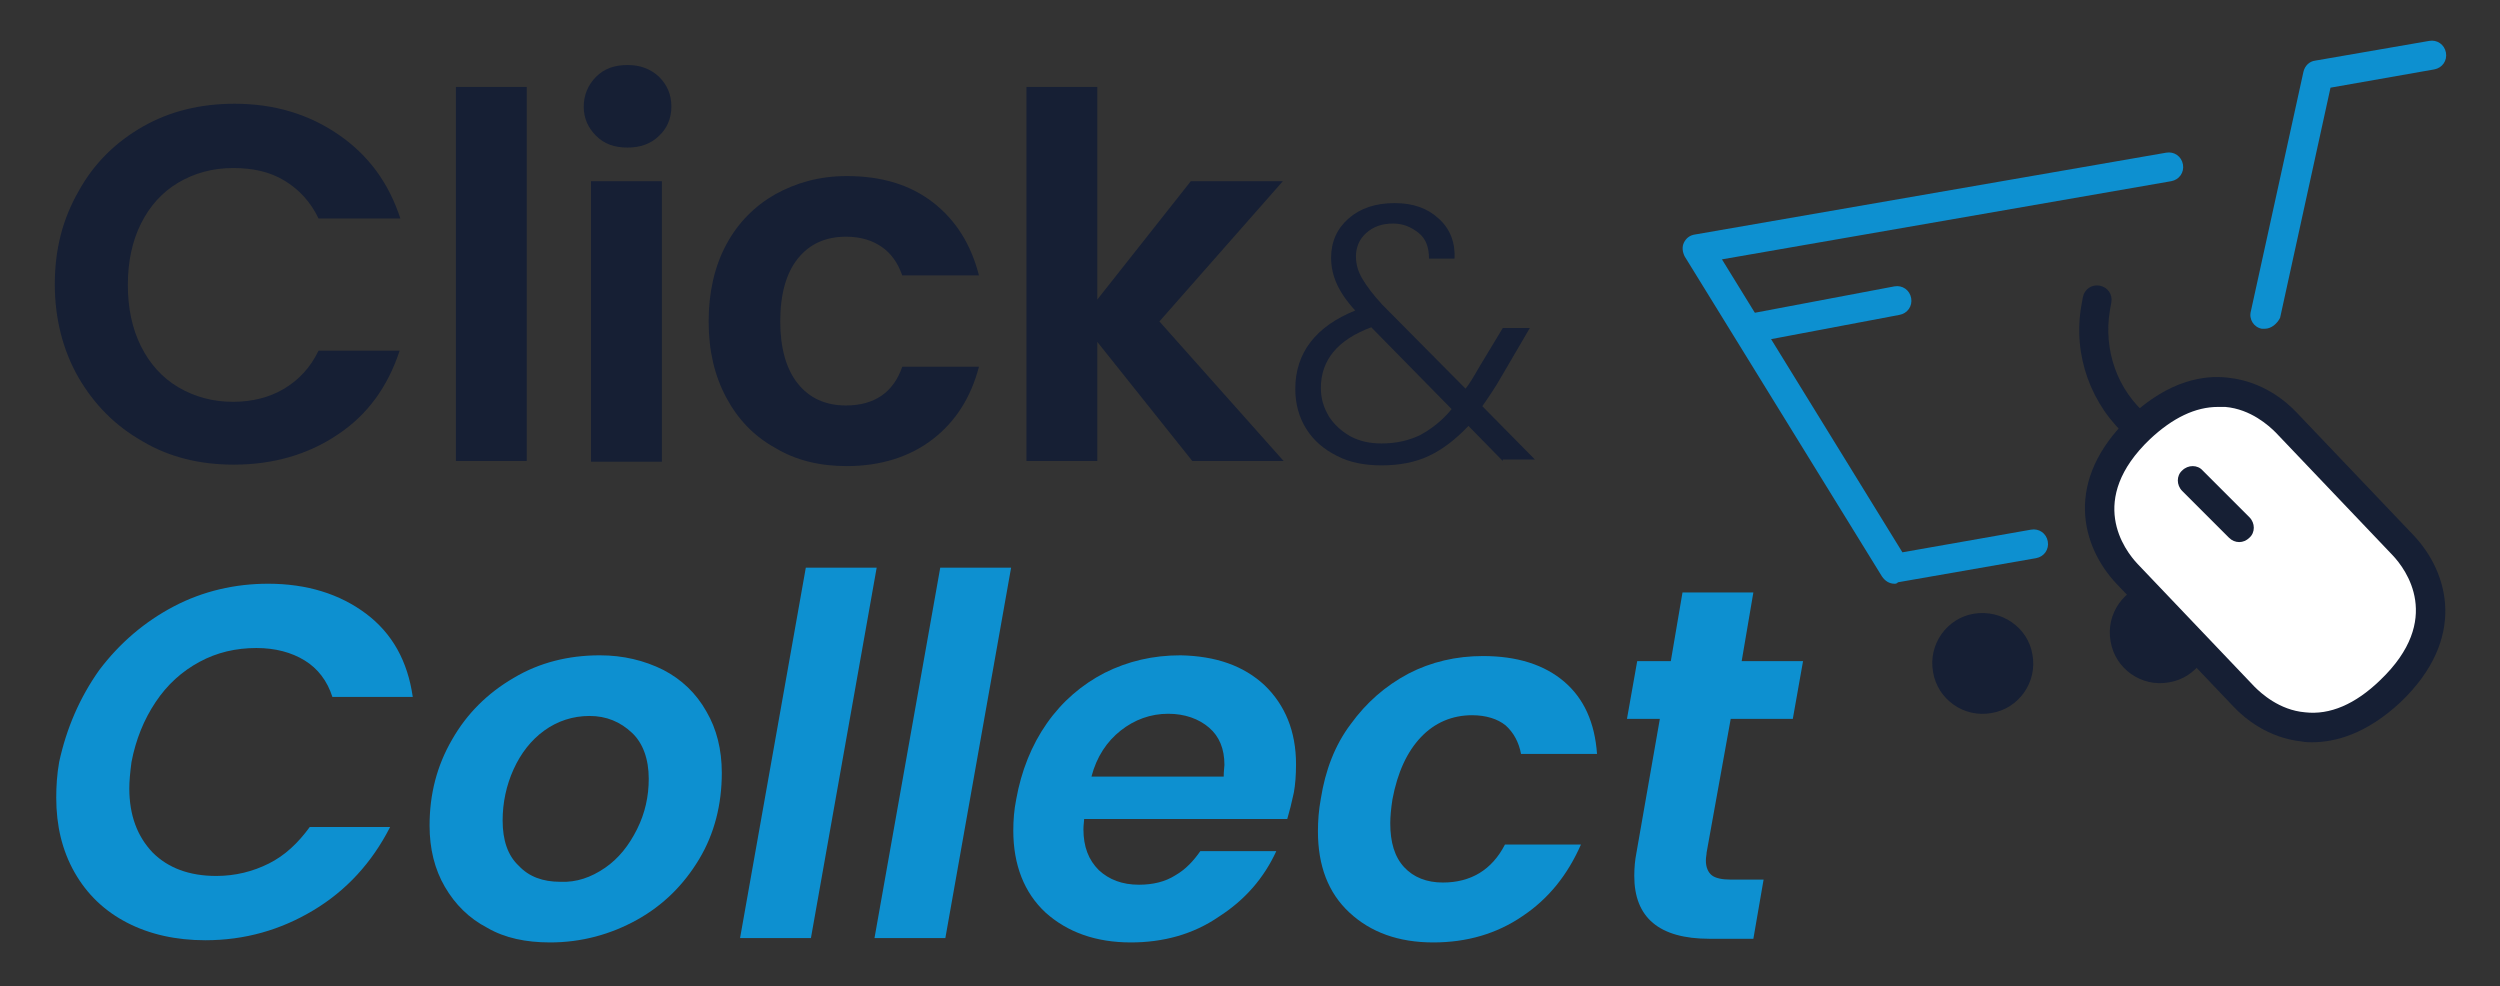 <?xml version="1.0" encoding="utf-8"?>
<!-- Generator: Adobe Illustrator 26.1.0, SVG Export Plug-In . SVG Version: 6.00 Build 0)  -->
<svg version="1.0" xmlns="http://www.w3.org/2000/svg" xmlns:xlink="http://www.w3.org/1999/xlink" x="0px" y="0px" width="342.2px"
	 height="135px" viewBox="0 0 342.2 135" style="enable-background:new 0 0 342.2 135;" xml:space="preserve">
<rect x="0" y="0" width="342.2" height="135" fill="#333333" stroke="none"/>
<style type="text/css">
	.st0{fill:#161F34;}
	.st1{fill:#0D90D0;}
	.st2{fill:#FFFFFF;}
</style>
<g id="BACKGROUND">
</g>
<g id="OBJECTS">
	<g>
		<g>
			<path class="st0" d="M10.8,26.1c2.1-3.8,5.1-6.7,8.8-8.8c3.7-2.1,7.9-3.1,12.5-3.1c5.4,0,10.1,1.4,14.2,4.2
				c4.1,2.8,6.9,6.6,8.5,11.5H43.6c-1.1-2.3-2.7-4-4.7-5.2c-2-1.2-4.3-1.7-7-1.7c-2.8,0-5.3,0.7-7.5,2c-2.2,1.3-3.9,3.2-5.1,5.6
				c-1.2,2.4-1.8,5.2-1.8,8.4c0,3.2,0.6,6,1.8,8.4c1.2,2.4,2.9,4.3,5.1,5.6c2.2,1.3,4.7,2,7.5,2c2.6,0,5-0.6,7-1.8
				c2-1.2,3.6-2.9,4.7-5.2h11.1c-1.6,4.9-4.4,8.8-8.5,11.5c-4,2.7-8.8,4.1-14.2,4.1c-4.6,0-8.8-1-12.5-3.2c-3.7-2.1-6.6-5-8.8-8.8
				c-2.1-3.7-3.2-8-3.2-12.7C7.5,34.1,8.6,29.9,10.8,26.1z"/>
			<path class="st0" d="M72.1,11.9v51.2h-9.7V11.9H72.1z"/>
			<path class="st0" d="M81.6,18.6c-1.1-1.1-1.7-2.4-1.7-4c0-1.6,0.6-3,1.7-4.1c1.1-1.1,2.5-1.6,4.3-1.6c1.7,0,3.1,0.5,4.3,1.6
				c1.1,1.1,1.7,2.4,1.7,4.1c0,1.6-0.6,3-1.7,4c-1.1,1.1-2.6,1.6-4.3,1.6C84.1,20.2,82.7,19.7,81.6,18.6z M90.6,24.8v38.4h-9.7V24.8
				H90.6z"/>
			<path class="st0" d="M99.4,33.5c1.6-3,3.9-5.3,6.7-6.9c2.9-1.6,6.1-2.5,9.8-2.5c4.8,0,8.7,1.2,11.8,3.6c3.1,2.4,5.2,5.7,6.3,10
				h-10.5c-0.6-1.7-1.5-3-2.8-3.9c-1.3-0.9-2.9-1.4-4.9-1.4c-2.8,0-5,1-6.6,3c-1.6,2-2.4,4.9-2.4,8.6c0,3.6,0.8,6.5,2.4,8.5
				c1.6,2,3.8,3,6.6,3c3.9,0,6.5-1.8,7.7-5.3H134c-1.1,4.2-3.2,7.5-6.3,9.9c-3.1,2.4-7.1,3.7-11.8,3.7c-3.7,0-7-0.8-9.8-2.5
				c-2.9-1.6-5.1-3.9-6.7-6.9c-1.6-3-2.4-6.4-2.4-10.4C97,40,97.8,36.5,99.4,33.5z"/>
			<path class="st0" d="M163.2,63.1l-13-16.3v16.3h-9.7V11.9h9.7V41L163,24.8h12.6L158.7,44l17,19.1H163.2z"/>
			<path class="st0" d="M205.7,63.1l-4.7-4.8c-1.7,1.8-3.5,3.2-5.4,4.1c-1.9,0.9-4.1,1.3-6.5,1.3c-2.3,0-4.4-0.4-6.1-1.3
				c-1.8-0.9-3.2-2.1-4.2-3.7c-1-1.6-1.5-3.4-1.5-5.5c0-2.4,0.7-4.6,2.1-6.4c1.4-1.8,3.4-3.2,6.1-4.3c-1.2-1.3-2-2.5-2.5-3.6
				c-0.5-1.1-0.8-2.3-0.8-3.6c0-2.2,0.8-4,2.4-5.4c1.6-1.4,3.7-2.1,6.3-2.1c2.5,0,4.5,0.7,6,2.1c1.6,1.4,2.3,3.3,2.2,5.5h-3.5
				c0-1.5-0.4-2.7-1.4-3.5s-2.1-1.3-3.5-1.3c-1.5,0-2.7,0.4-3.7,1.3c-0.9,0.8-1.4,1.9-1.4,3.2c0,1.1,0.3,2.1,0.9,3.1
				c0.6,1,1.5,2.2,2.7,3.5l11.4,11.5c0.5-0.6,1.1-1.6,1.9-3l3.2-5.3h3.7l-3.8,6.5c-0.9,1.6-1.8,2.9-2.7,4.2l7.2,7.3H205.7z
				 M194.3,59.6c1.5-0.8,3-1.9,4.4-3.6l-11-11.2c-4.6,1.7-6.9,4.5-6.9,8.3c0,1.5,0.4,2.7,1.1,3.9c0.7,1.1,1.7,2,2.9,2.7
				c1.3,0.7,2.7,1,4.3,1C191.1,60.7,192.8,60.3,194.3,59.6z"/>
		</g>
		<g>
			<path class="st1" d="M13.6,91.7c2.8-3.7,6.2-6.6,10.2-8.7c4-2.1,8.4-3.1,12.9-3.1c5.3,0,9.8,1.4,13.4,4.1
				c3.6,2.7,5.7,6.5,6.4,11.4h-11c-0.7-2.2-2-3.9-3.8-5c-1.8-1.1-4-1.7-6.6-1.7c-2.8,0-5.4,0.6-7.8,1.9c-2.4,1.3-4.4,3.1-6,5.5
				c-1.6,2.4-2.7,5.1-3.3,8.2c-0.2,1.5-0.3,2.7-0.3,3.6c0,3.7,1.1,6.6,3.2,8.8c2.1,2.1,5,3.2,8.7,3.2c2.6,0,5-0.6,7.2-1.7
				c2.2-1.1,4-2.8,5.6-5h11c-2.5,4.9-6,8.7-10.5,11.4c-4.5,2.7-9.4,4.1-14.8,4.1c-4,0-7.6-0.8-10.7-2.4c-3.1-1.6-5.5-3.9-7.2-6.9
				c-1.7-3-2.5-6.4-2.5-10.2c0-1.6,0.1-3.2,0.4-4.9C9.1,99.7,10.9,95.5,13.6,91.7z"/>
			<path class="st1" d="M66.7,127c-2.5-1.3-4.4-3.2-5.8-5.6c-1.4-2.4-2.1-5.2-2.1-8.4c0-4.3,1-8.2,3.1-11.8c2-3.5,4.8-6.3,8.4-8.4
				c3.5-2.1,7.5-3.1,11.8-3.1c3.2,0,6.1,0.7,8.7,2c2.5,1.3,4.5,3.2,5.9,5.7c1.4,2.4,2.1,5.2,2.1,8.4c0,4.3-1,8.3-3.1,11.8
				c-2.1,3.5-4.9,6.3-8.5,8.3c-3.6,2-7.6,3.1-11.9,3.1C72,129,69.1,128.4,66.7,127z M82.8,118.8c1.9-1.3,3.3-3.1,4.4-5.3
				c1.1-2.2,1.6-4.5,1.6-6.9c0-2.7-0.8-4.9-2.3-6.3C84.9,98.8,83,98,80.7,98s-4.4,0.7-6.2,2c-1.8,1.3-3.2,3.1-4.2,5.3
				c-1,2.2-1.5,4.6-1.5,7c0,2.7,0.7,4.8,2.2,6.2c1.4,1.5,3.3,2.2,5.7,2.2C78.9,120.8,80.9,120.1,82.8,118.8z"/>
			<path class="st1" d="M120,77.7l-9,50.7h-9.7l9-50.7H120z"/>
			<path class="st1" d="M138.4,77.7l-9,50.7h-9.7l9-50.7H138.4z"/>
			<path class="st1" d="M173.1,93.8c2.8,2.7,4.3,6.3,4.3,10.8c0,1.5-0.1,2.8-0.3,3.9c-0.3,1.4-0.6,2.6-0.9,3.6h-27.8
				c0,0.3-0.1,0.8-0.1,1.4c0,2.4,0.7,4.2,2.1,5.6c1.4,1.3,3.2,2,5.5,2c1.9,0,3.6-0.4,5-1.3c1.4-0.8,2.5-2,3.4-3.3h10.4
				c-1.7,3.7-4.3,6.7-7.9,9c-3.5,2.4-7.6,3.5-12,3.5c-4.8,0-8.7-1.4-11.7-4.1c-2.9-2.7-4.4-6.5-4.4-11.2c0-1.4,0.1-2.8,0.4-4.3
				c0.7-3.9,2.1-7.4,4.2-10.4c2.1-3,4.8-5.3,7.9-6.9c3.2-1.6,6.6-2.4,10.4-2.4C166.4,89.8,170.2,91.1,173.1,93.8z M167.6,104.7
				c0-2.2-0.7-3.9-2.1-5.1c-1.4-1.2-3.3-1.9-5.6-1.9c-2.4,0-4.6,0.8-6.5,2.3c-1.9,1.5-3.3,3.6-4,6.3h18.1
				C167.5,105.5,167.6,105,167.6,104.7z"/>
			<path class="st1" d="M184.9,99.1c2.1-2.9,4.7-5.2,7.9-6.9c3.1-1.6,6.5-2.4,10.2-2.4c4.7,0,8.4,1.2,11.1,3.5
				c2.7,2.3,4.2,5.6,4.5,9.9h-10.4c-0.3-1.6-1-2.9-2.1-3.9c-1.1-0.9-2.7-1.4-4.6-1.4c-2.7,0-5.1,1-7,3c-1.9,2-3.2,4.8-3.9,8.5
				c-0.2,1.3-0.3,2.4-0.3,3.3c0,2.6,0.6,4.6,1.9,6c1.3,1.4,3.1,2.1,5.3,2.1c3.8,0,6.7-1.7,8.5-5.2h10.4c-1.8,4.1-4.4,7.4-8,9.8
				c-3.5,2.4-7.6,3.6-12.2,3.6c-4.8,0-8.6-1.4-11.5-4.1c-2.9-2.7-4.3-6.4-4.3-11.1c0-1.4,0.1-2.9,0.4-4.5
				C181.4,105.5,182.7,102,184.9,99.1z"/>
			<path class="st1" d="M233.6,116.7c0,0.3-0.1,0.6-0.1,1.1c0,0.9,0.3,1.6,0.8,2c0.5,0.4,1.4,0.6,2.6,0.6h4.5l-1.4,8.1H234
				c-6.9,0-10.3-2.9-10.3-8.6c0-1.1,0.1-2.2,0.3-3.2l3.2-18.3h-4.5l1.4-7.9h4.6l1.6-9.4h9.7l-1.6,9.4h8.4l-1.4,7.9h-8.5L233.6,116.7
				z"/>
		</g>
		<path class="st1" d="M310,45c-0.1,0-0.3,0-0.4,0c-1.1-0.2-1.8-1.3-1.5-2.4l7.2-32.8c0.2-0.8,0.8-1.4,1.6-1.5l15.6-2.7
			c1.1-0.2,2.1,0.5,2.3,1.6c0.2,1.1-0.5,2.1-1.6,2.3l-14.2,2.5l-6.9,31.5C311.7,44.3,310.9,45,310,45z"/>
		<path class="st1" d="M259.3,79.9c-0.7,0-1.3-0.4-1.7-1l-27-43.8c-0.3-0.6-0.4-1.3-0.1-1.9s0.8-1,1.5-1.1l64.5-11.2
			c1.1-0.2,2.1,0.5,2.3,1.6c0.2,1.1-0.5,2.1-1.6,2.3l-61.5,10.7l24.7,40.1l17.6-3.1c1.1-0.2,2.1,0.5,2.3,1.6
			c0.2,1.1-0.5,2.1-1.6,2.3l-18.9,3.3C259.6,79.9,259.5,79.9,259.3,79.9z"/>
		<path class="st0" d="M278.2,89.6c0.7,3.8-1.9,7.4-5.6,8c-3.8,0.7-7.4-1.9-8-5.6c-0.7-3.8,1.9-7.4,5.6-8
			C274,83.4,277.6,85.9,278.2,89.6z"/>
		<path class="st0" d="M302.5,85.4c0.7,3.8-1.9,7.4-5.6,8c-3.8,0.7-7.4-1.9-8-5.6c-0.7-3.8,1.9-7.4,5.6-8
			C298.3,79.1,301.9,81.7,302.5,85.4z"/>
		<g>
			<g>
				<g>
					<path class="st2" d="M292.9,58.6c-8.6,8.2-5.4,16.1-1.7,19.9l16,16.8c3.6,3.8,11.3,7.5,20-0.8c8.6-8.2,5.4-16.1,1.7-19.9
						l-16-16.8C309.3,54,301.6,50.4,292.9,58.6z"/>
					<path class="st0" d="M316.5,101.6c-0.5,0-0.9,0-1.4-0.1c-4.7-0.5-7.9-3.2-9.4-4.8l-16-16.8c-4.8-5.1-7.3-14.1,1.8-22.8
						c5.4-5.1,10.3-5.8,13.5-5.4c4.7,0.5,7.9,3.2,9.4,4.8l16,16.8c4.8,5.1,7.3,14.1-1.8,22.8C323.9,100.5,319.6,101.6,316.5,101.6z
						 M303.6,55.7c-3.1,0-6.2,1.5-9.3,4.4l0,0c-8.7,8.3-3.5,15.2-1.7,17.1l16,16.8c0.9,0.9,3.4,3.2,6.9,3.5
						c3.4,0.4,6.9-1.1,10.3-4.4c8.7-8.3,3.5-15.2,1.7-17.1l-16-16.8c-0.9-0.9-3.4-3.2-6.9-3.5C304.3,55.7,303.9,55.7,303.6,55.7z
						 M292.9,58.6L292.9,58.6L292.9,58.6z"/>
				</g>
			</g>
			<path class="st0" d="M306.5,74.2c-0.5,0-1-0.2-1.4-0.6l-6.4-6.4c-0.8-0.8-0.8-2.1,0-2.8c0.8-0.8,2.1-0.8,2.8,0l6.4,6.4
				c0.8,0.8,0.8,2.1,0,2.8C307.5,74,307,74.2,306.5,74.2z"/>
			<path class="st0" d="M292.9,60.6c-0.5,0-0.9-0.2-1.3-0.5l-0.2-0.1c-5.2-4.5-7.7-11.4-6.5-18.2l0.2-1.1c0.2-1.1,1.2-1.8,2.3-1.6
				c1.1,0.2,1.8,1.2,1.6,2.3l-0.2,1.1c-0.9,5.4,1,10.9,5.2,14.4l0.2,0.1c0.8,0.7,0.9,2,0.2,2.8C294.1,60.4,293.5,60.6,292.9,60.6z"
				/>
		</g>
		<path class="st1" d="M239.6,46.9c-0.9,0-1.8-0.7-2-1.6c-0.2-1.1,0.5-2.1,1.6-2.3l20.1-3.8c1.1-0.2,2.1,0.5,2.3,1.6
			c0.2,1.1-0.5,2.1-1.6,2.3l-20.1,3.8C239.8,46.9,239.7,46.9,239.6,46.9z"/>
	</g>
</g>
</svg>
